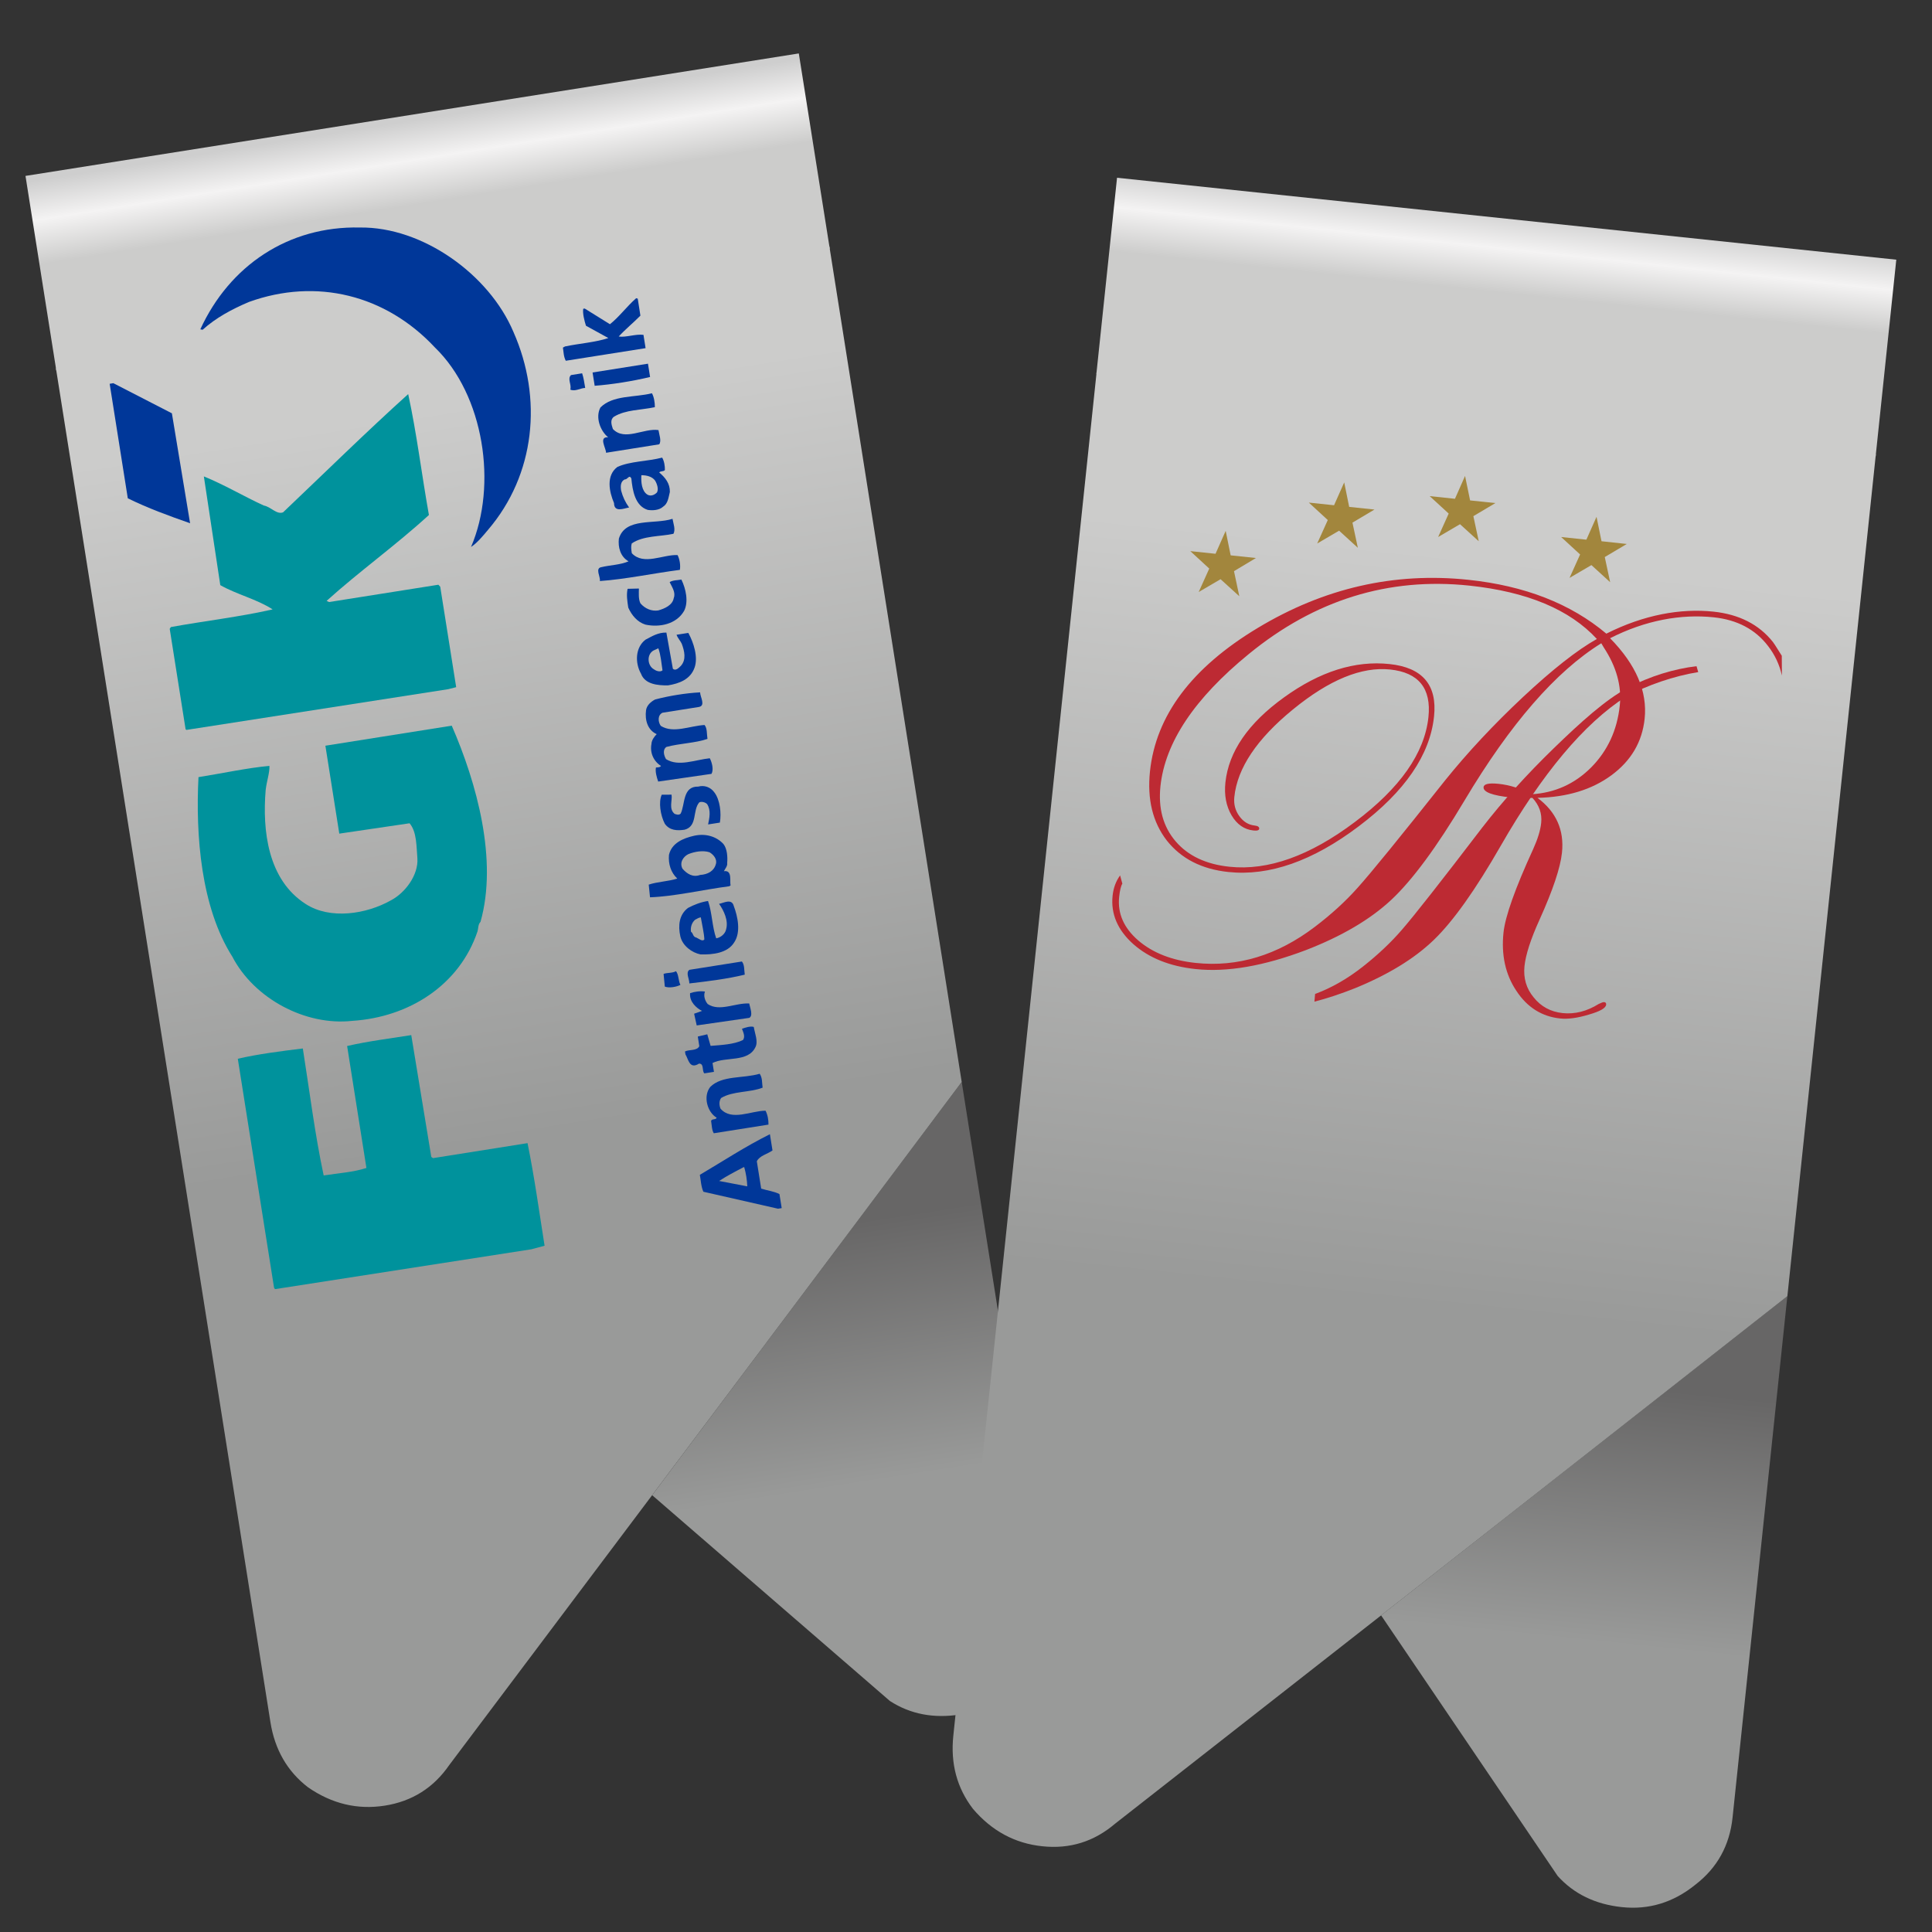<?xml version="1.0" encoding="UTF-8"?>
<!-- Generator: Adobe Illustrator 26.0.2, SVG Export Plug-In . SVG Version: 6.00 Build 0)  -->
<svg xmlns="http://www.w3.org/2000/svg" xmlns:xlink="http://www.w3.org/1999/xlink" version="1.1" x="0px" y="0px" viewBox="0 0 283.46 283.46" style="enable-background:new 0 0 283.46 283.46;" xml:space="preserve">
<rect x="0" y="0" width="283.46" height="283.46" fill="#333333" stroke="none"/>
<style type="text/css">
	.st0{fill:url(#SVGID_1_);}
	.st1{fill:url(#SVGID_00000016793158611404356350000009024078417569211302_);}
	.st2{fill:url(#SVGID_00000158001376278281157300000010687437393194497684_);}
	.st3{fill:url(#SVGID_00000149367524247485861510000004642563702645498044_);}
	.st4{fill:none;}
	.st5{fill:#003799;}
	.st6{fill:#00929C;}
	.st7{fill:url(#SVGID_00000178196657441223604970000000097713346767847832_);}
	.st8{fill:url(#SVGID_00000080922539322082786900000015955832346911120796_);}
	.st9{fill:url(#SVGID_00000176734892867397658650000007002523922332807350_);}
	.st10{fill:url(#SVGID_00000129907380392428876690000010859963112686056589_);}
	.st11{fill:#BD2A33;}
	.st12{fill:#A2863D;}
</style>
<g id="Clip_links">
	<g id="Clip">
		<g>
			
				<linearGradient id="SVGID_1_" gradientUnits="userSpaceOnUse" x1="14158.149" y1="-6801.873" x2="17589.4" y2="-6801.873" gradientTransform="matrix(2.694924e-03 0.017 0.036 -5.735962e-03 268.774 -262.29)">
				<stop offset="0" style="stop-color:#CECECE"></stop>
				<stop offset="0.098" style="stop-color:#F4F3F3"></stop>
				<stop offset="0.208" style="stop-color:#CCCCCB"></stop>
			</linearGradient>
			<path class="st0" d="M3.74,25.81L117.2,7.84l4.54,28.65L8.26,54.36L3.74,25.81"></path>
			
				<linearGradient id="SVGID_00000062892195641402942140000005471289863683455156_" gradientUnits="userSpaceOnUse" x1="-2691.298" y1="14.911" x2="718.75" y2="14.911" gradientTransform="matrix(1.694770e-04 1.070036e-03 0.036 -5.735962e-03 265.966 -280.021)">
				<stop offset="0" style="stop-color:#737373"></stop>
				<stop offset="0.573" style="stop-color:#C6C6C6"></stop>
				<stop offset="1" style="stop-color:#CECECE"></stop>
			</linearGradient>
			<path style="fill:url(#SVGID_00000062892195641402942140000005471289863683455156_);" d="M3.79,26.12l-0.7-4.45L116.54,3.7     l0.7,4.45L3.79,26.12"></path>
			
				<linearGradient id="SVGID_00000142878359037232563900000009590663116752408249_" gradientUnits="userSpaceOnUse" x1="29915.721" y1="-15241.963" x2="33346.973" y2="-15241.963" gradientTransform="matrix(1.797411e-03 0.011 0.016 -2.489642e-03 304.56 -186.139)">
				<stop offset="0" style="stop-color:#676666"></stop>
				<stop offset="1" style="stop-color:#999A99"></stop>
			</linearGradient>
			<path style="fill:url(#SVGID_00000142878359037232563900000009590663116752408249_);" d="M141.1,158.74l12.02,75.91     c0.64,4.07-0.26,7.71-2.72,10.93c-2.44,3.35-5.62,5.34-9.55,5.97c-3.86,0.61-7.29-0.05-10.28-1.98l-34.89-30.2L141.1,158.74"></path>
			
				<linearGradient id="SVGID_00000047753723444469765380000018311042762716286887_" gradientUnits="userSpaceOnUse" x1="-11714.771" y1="8546.653" x2="-8283.519" y2="8546.653" gradientTransform="matrix(-4.967348e-03 -0.031 -0.033 5.239466e-03 309.239 -242.366)">
				<stop offset="0" style="stop-color:#999A99"></stop>
				<stop offset="1" style="stop-color:#CCCCCB"></stop>
			</linearGradient>
			<path style="fill:url(#SVGID_00000047753723444469765380000018311042762716286887_);" d="M121.69,36.18l19.41,122.56     l-45.42,60.63l-29.77,39.6c-2.3,3.33-5.45,5.32-9.45,5.95c-4,0.63-7.74-0.26-11.24-2.67c-3.06-2.34-4.91-5.55-5.55-9.62     l-0.18-1.14L8.21,54.05L121.69,36.18"></path>
		</g>
	</g>
	<g id="Logo_2">
		<path class="st4" d="M46.12,252.94c0.64,4.02,4.41,6.75,8.42,6.12c2.01-0.32,3.69-1.42,4.8-2.94l71.12-97.89    c2.36-3.24,3.3-7.2,2.68-11.16L113.35,22.14L11.95,38.2L46.12,252.94z"></path>
		<path class="st5" d="M16.63,56.22l8.59,4.42l2.67,16.13c-3.06-1.07-6.24-2.23-9.14-3.66l-2.66-16.8L16.63,56.22z"></path>
		<path class="st6" d="M29.12,114.02c3.36-0.53,7.23-1.37,10.41-1.65c0.05,0.99-0.41,2.29-0.55,3.53    c-0.5,5.97,0.31,13.18,5.88,16.74c3.59,2.32,8.9,1.48,12.47-0.53c2.15-1.12,4.07-3.75,3.91-6.17c-0.15-1.65-0.06-3.88-1.15-5.15    l-10.31,1.52l-2.04-12.9l18.54-2.94c3.67,8.42,6.78,19.7,4.22,28.78c-0.38,0.39-0.3,0.94-0.44,1.4    c-2.64,7.86-10.01,12.59-18.37,13.13c-6.88,0.76-14.41-3.27-17.61-9.43C29.47,133.08,28.69,122.54,29.12,114.02z"></path>
		<path class="st6" d="M34.89,155.34c2.78-0.66,6.49-1.14,9.54-1.51c0.96,6.07,1.77,12.61,3.06,18.63c2.17-0.34,4.37-0.47,6.27-1.1    l-2.83-17.89c3-0.7,6.27-1.1,9.41-1.6l2.94,17.87l0.25,0.18l13.87-2.2c1.01,4.95,1.71,10.06,2.5,15.05l-1.92,0.52l-37.63,5.85    l-0.14-0.2L34.89,155.34z"></path>
		<path class="st6" d="M25.07,92c4.97-0.9,10.1-1.49,14.93-2.59c-2.35-1.52-5.23-2.17-7.68-3.56L29.91,69.9    c2.97,1.2,5.91,2.95,8.79,4.27c1.03,0.17,1.88,1.37,2.83,1c6.18-5.87,12.24-11.83,18.36-17.35c1.26,5.8,1.98,11.8,3.04,17.74    c-4.85,4.44-10.24,8.29-15.01,12.6l0.36,0.17l16.04-2.54l0.27,0.29l2.34,14.74l-1.18,0.3l-38.39,5.97l-0.13-0.09l-2.33-14.74    L25.07,92z"></path>
		<path class="st5" d="M52.79,33.38c9.2-0.12,18.98,6.88,22.54,15.32c4.32,9.76,3.2,20.94-3.73,29.04c-0.75,0.9-1.59,1.92-2.49,2.51    c3.9-9.06,1.91-22.3-5.3-29.27c-7.23-7.74-17.4-10.24-27.28-6.68c-2.5,1.06-4.85,2.32-6.8,4.08l-0.34-0.06    C33.68,38.97,42.31,33.15,52.79,33.38z"></path>
		<g>
			<path class="st5" d="M98.15,125.43c-0.12,1.35,0.3,2.62,1.22,3.47c-1.27,0.42-2.93,0.46-4.19,0.89l0.19,1.86     c3.64-0.13,7.82-1.13,11.63-1.62l0.2-0.14c-0.19-0.53,0.31-2.27-0.99-2.07c0.17-0.36,0.55-0.75,0.48-1.19     c0.08-0.9,0-2.11-0.55-2.8c-1.07-1.16-2.69-1.57-4.3-1.21C100.21,122.99,98.54,123.7,98.15,125.43z M104.09,125.04     c0.61,0.35,1.16,1.04,0.94,1.74c-0.28,1.04-1.2,1.52-2.31,1.59c-1.05,0.39-1.91-0.14-2.59-0.92c-0.48-0.93,0.16-1.8,0.88-2.14     C101.96,124.93,103.16,124.74,104.09,125.04z"></path>
			<path class="st5" d="M90.8,79.03c-0.14,1.24,0.2,2.63,1.42,3.33c-1.25,0.53-2.69,0.54-3.98,0.85c-0.98,0.15-0.1,1.46-0.23,2.04     c3.74-0.26,7.93-1.15,11.74-1.64c0.11-0.68-0.02-1.55-0.34-2.17c-2.13-0.11-4.97,1.57-6.71-0.27c-0.09-0.54-0.15-0.98-0.01-1.44     c1.7-1.16,4.17-0.99,6.11-1.41c0.35-0.61-0.02-1.55-0.13-2.2C96.03,76.98,91.75,75.88,90.8,79.03z"></path>
			<path class="st5" d="M89.49,47.57l-3.7-2.3l-0.22,0.03c-0.11,0.68,0.17,1.75,0.4,2.49l3.29,1.81c-2.01,0.65-4.21,0.78-6.36,1.23     L82.59,51c0.1,0.65,0.1,1.32,0.42,1.93l11.71-1.85l-0.31-1.95c-1.14-0.16-2.6,0.41-3.63,0.24c0.95-1.04,2.13-2,3.18-3.06     l-0.39-2.49l-0.23-0.07C91.96,44.96,90.87,46.47,89.49,47.57z"></path>
			<path class="st5" d="M97.36,142.89l0.18,1.86c0.59,0.24,1.68,0.07,2.29-0.25c-0.32-0.62-0.24-1.52-0.65-2.01     C98.68,142.79,97.88,142.69,97.36,142.89z"></path>
			<path class="st5" d="M83.67,57.16c0.72,0.33,1.52-0.24,2.19-0.24c-0.12-0.76-0.24-1.52-0.45-2.15l-1.63,0.26     C83.2,55.57,83.9,56.46,83.67,57.16z"></path>
			<path class="st5" d="M103.2,174.85l10.95,2.49l0.54-0.09l-0.33-2.06c-0.84-0.42-1.74-0.5-2.68-0.8l-0.64-4.01     c0.42-0.84,1.51-1.02,2.3-1.59l-0.38-2.38c-3.6,1.79-6.92,3.98-10.28,5.96C102.82,173.13,102.86,174.13,103.2,174.85z      M109.19,171.24c0.25,0.85,0.42,1.93,0.45,2.82l-4.13-0.79c1.11-0.73,2.34-1.37,3.57-2.01L109.19,171.24z"></path>
			<path class="st5" d="M109.01,152.59c-1.34,0.66-3.22,0.73-4.75,0.86l-0.49-1.7l-1.39,0.33l0.22,1.41     c-0.33,0.72-1.48,0.46-2.1,0.78l0.07,0.43c0.44,0.71,0.58,2.24,1.99,1.35c0.78-0.01,0.39,1.05,0.78,1.43l1.41-0.22l-0.21-1.3     c1.96-0.98,5.21-0.05,6.3-2.33c0.42-0.84-0.09-1.99-0.25-2.96c-0.47-0.15-1.21,0.08-1.73,0.27     C109.06,151.48,109.37,152.09,109.01,152.59z"></path>
			<path class="st5" d="M104.21,159.47c-1.11,1.4-0.41,3.73,0.94,4.52c-0.17,0.36-0.65,0.1-0.82,0.46c0.1,0.65,0.12,1.43,0.4,1.82     l8.02-1.27c0.01-0.67-0.11-1.42-0.43-2.04c-2.11,0-4.97,1.57-6.6-0.29c-0.18-0.42-0.28-1.07,0.08-1.57     c1.73-1.05,4.21-0.78,6.09-1.52c-0.1-0.65-0.01-1.44-0.43-2.04C109.02,158.26,105.94,157.75,104.21,159.47z"></path>
			<path class="st5" d="M103,148.32l-1.16,0.41l0.38,1.72l7.71-1.11c0.62-0.32,0.08-1.57,0-2.11c-2.02-0.12-4.36,1.25-6.1,0.08     c-0.41-0.49-0.64-1.23-0.4-1.83c-0.69-0.11-1.55,0.02-2.18,0.23C101.12,146.96,102.16,147.9,103,148.32z"></path>
			<path class="st5" d="M100.94,133.21c-1.29,0.98-1.48,2.57-1.12,4.18c0.33,1.39,1.71,2.4,2.97,2.64c1.79,0.05,3.97-0.19,4.94-1.78     c0.99-1.49,0.52-3.75-0.07-5.32c-0.3-1.17-1.51-0.43-2.16-0.32c0.71,1,1.39,2.45,1.04,3.72c-0.12,0.68-0.81,1.24-1.46,1.34     c-0.6-1.68-0.6-3.8-1.2-5.48C102.8,132.36,101.86,132.73,100.94,133.21z M103.34,137.83c-0.27,0.37-0.79-0.1-1.15-0.26     c-0.58-0.13-0.43-0.6-0.81-0.87c-0.1-0.65,0.12-1.35,0.61-1.76c0.31-0.16,0.51-0.3,0.83-0.35     C102.98,135.55,103.31,136.94,103.34,137.83z"></path>
			<path class="st5" d="M99.86,119.38c-0.29,0.27-0.65,0.1-0.88,0.03c-0.9-0.74-0.31-1.95-0.45-2.82l-1.44,0.01     c-0.5,1.08-0.19,3.03,0.45,4.26c0.71,1,1.83,1.04,2.92,0.87c1.92-0.53,1.11-2.84,2.14-4.01c0.31-0.16,0.88-0.03,1.15,0.26     c0.59,0.91,0.33,2.06,0.14,2.98l1.73-0.27c0.23-1.37,0.03-3.34-0.81-4.43c-0.57-0.8-1.51-1.09-2.36-0.85     C100.11,115.34,100.54,118.05,99.86,119.38z"></path>
			<path class="st5" d="M94.79,104.18c-0.21,1.48,0.25,2.96,1.56,3.53c-0.38,0.39-0.75,0.9-0.77,1.45c-0.24,1.26,0.29,2.51,1.4,3.22     c-0.18,0.25-0.53,0.19-0.74,0.23c-0.13,0.58,0.11,1.43,0.33,2.06l7.82-1.13c0.35-0.61,0.07-1.68-0.25-2.29     c-2.18,0.23-4.58,1.28-6.42,0.13c-0.3-0.51-0.55-1.36,0.05-1.79c2.02-0.54,4.24-0.56,6.03-1.18c-0.12-0.76-0.02-1.55-0.43-2.04     c-2.2,0.13-4.58,1.28-6.42,0.13c-0.43-0.6-0.47-1.59,0.25-1.93l5.31-0.84c1.08-0.17,0.21-1.48,0.21-2.15     c-2.09,0.11-4.48,0.49-6.61,1.05C95.48,102.96,94.9,103.49,94.79,104.18z"></path>
			<path class="st5" d="M94.05,98.85c0.58,1.57,2.49,1.72,3.94,1.71c1.63-0.26,3.31-0.86,3.92-2.62c0.54-1.53-0.13-3.64-0.92-5.08     l-1.73,0.27c0.19,0.53,0.59,0.91,0.77,1.33c0.39,1.05,0.7,2.33-0.15,3.25c-0.29,0.27-0.76,0.79-1.16,0.4l-0.95-5.3     c-1.23-0.03-2.13,0.56-3.06,1.04C93.22,94.98,93.13,97.22,94.05,98.85z M97.2,98.35c-0.29,0.27-0.87,0.14-1.24-0.14     c-0.97-0.51-1.12-2.16-0.1-2.76l0.73-0.33C96.95,96.06,97.03,97.27,97.2,98.35z"></path>
			<path class="st5" d="M98.85,87.75c-0.17,1.03-1.31,1.54-2.27,1.81c-0.98,0.15-1.93-0.25-2.61-1.03     c-0.32-0.62-0.24-1.52-0.23-2.18l-1.66,0.04c-0.19,0.92-0.05,1.78,0.1,2.76c0.51,1.14,1.34,2.12,2.51,2.49     c2.07,0.45,4.55-0.05,5.68-2.01c0.68-1.33,0.26-3.26-0.4-4.6c-0.54,0.09-1.32,0.1-1.72,0.38C98.6,86.13,99.17,86.93,98.85,87.75z     "></path>
			<path class="st5" d="M90.58,68.51c-1.69,1.27-1.2,3.64-0.49,5.3c0.01,1.44,1.45,0.77,2.21,0.65c-0.57-0.8-0.91-1.52-1.17-2.48     c-0.1-0.65-0.1-1.32,0.52-1.64c0.45,0.04,0.65-0.77,0.98-0.15c0.17,1.75,0.53,4.03,2.4,4.62c0.68,0.11,1.68,0.07,2.26-0.47     c0.71-0.45,0.79-1.35,0.99-2.16c0.03-1.23-0.67-2.12-1.56-2.86c0.18-0.25,0.65-0.1,0.83-0.36c0.02-0.56-0.1-1.32-0.4-1.82     C95.01,67.7,92.45,67.66,90.58,68.51z M96.12,70.52c0.3,0.51,0.53,1.25,0.27,1.73c-0.38,0.39-0.91,0.59-1.39,0.33     c-0.86-0.53-0.96-1.85-0.9-2.86C94.88,69.72,95.69,69.92,96.12,70.52z"></path>
			<path class="st5" d="M88.09,59.79c-0.77,1.45-0.01,3.45,1.14,4.37c-1.46-0.1-0.3,1.6-0.31,2.27l7.8-1.24     c0.36-0.5-0.01-1.44-0.11-2.09c-2.16-0.32-4.96,1.68-6.69-0.16c-0.21-0.63-0.44-1.37,0.16-1.8c1.72-1.05,3.96-0.96,6-1.4     c0.01-0.67-0.13-1.53-0.43-2.04C93.08,58.34,89.91,57.95,88.09,59.79z"></path>
			<path class="st5" d="M101.14,144.29c2.73-0.32,5.56-0.66,8.13-1.29c-0.1-0.65-0.01-1.44-0.42-1.93l-7.7,1.22     C100.56,142.71,101.15,143.62,101.14,144.29z"></path>
			<path class="st5" d="M95.38,55.31l-0.31-1.95l-8.13,1.29l0.31,1.95C89.78,56.41,92.81,55.93,95.38,55.31z"></path>
		</g>
	</g>
</g>
<g id="Clip_rechts">
	<g id="Clip_2_">
		<g>
			
				<linearGradient id="SVGID_00000000204637081103670220000002976550648092441014_" gradientUnits="userSpaceOnUse" x1="15075.312" y1="-3280.57" x2="18509.387" y2="-3280.57" gradientTransform="matrix(-1.800730e-03 0.017 0.036 3.832732e-03 367.746 -212.813)">
				<stop offset="0" style="stop-color:#CECECE"></stop>
				<stop offset="0.098" style="stop-color:#F4F3F3"></stop>
				<stop offset="0.208" style="stop-color:#CCCCCB"></stop>
			</linearGradient>
			<path style="fill:url(#SVGID_00000000204637081103670220000002976550648092441014_);" d="M163.89,26.08L278.22,38.1l-3.03,28.87     L160.86,54.85L163.89,26.08"></path>
			
				<linearGradient id="SVGID_00000081634327908461385070000002018409607596135615_" gradientUnits="userSpaceOnUse" x1="-2545.766" y1="30.157" x2="883.567" y2="30.157" gradientTransform="matrix(-1.132434e-04 1.077439e-03 0.036 3.832732e-03 369.623 -230.667)">
				<stop offset="0" style="stop-color:#737373"></stop>
				<stop offset="0.573" style="stop-color:#C6C6C6"></stop>
				<stop offset="1" style="stop-color:#CECECE"></stop>
			</linearGradient>
			<path style="fill:url(#SVGID_00000081634327908461385070000002018409607596135615_);" d="M163.85,26.39l0.47-4.48l114.34,12.02     l-0.47,4.48L163.85,26.39"></path>
			
				<linearGradient id="SVGID_00000183959313435859616090000007420344377415766421_" gradientUnits="userSpaceOnUse" x1="31303.787" y1="-7127.559" x2="34737.859" y2="-7127.559" gradientTransform="matrix(-1.201018e-03 0.011 0.016 1.663562e-03 382.604 -129.996)">
				<stop offset="0" style="stop-color:#676666"></stop>
				<stop offset="1" style="stop-color:#999A99"></stop>
			</linearGradient>
			<path style="fill:url(#SVGID_00000183959313435859616090000007420344377415766421_);" d="M262.24,190.16l-8.04,76.5     c-0.43,4.1-2.25,7.39-5.46,9.86c-3.22,2.61-6.82,3.71-10.78,3.29c-3.89-0.41-7.03-1.93-9.42-4.57l-25.91-38.24L262.24,190.16"></path>
			
				<linearGradient id="SVGID_00000103948408987372214830000016939403839788814219_" gradientUnits="userSpaceOnUse" x1="-12216.348" y1="4691.669" x2="-8782.273" y2="4691.669" gradientTransform="matrix(3.319149e-03 -0.032 -0.033 -3.500976e-03 401.676 -183.096)">
				<stop offset="0" style="stop-color:#999A99"></stop>
				<stop offset="1" style="stop-color:#CCCCCB"></stop>
			</linearGradient>
			<path style="fill:url(#SVGID_00000103948408987372214830000016939403839788814219_);" d="M275.22,66.66l-12.98,123.51     l-59.61,46.84l-39.04,30.57c-3.09,2.63-6.64,3.73-10.67,3.3c-4.03-0.42-7.42-2.26-10.17-5.49c-2.35-3.06-3.31-6.64-2.88-10.73     l0.12-1.15L160.9,54.54L275.22,66.66"></path>
		</g>
	</g>
	<g id="Logo_2_1_">
		<path class="st4" d="M145.83,257.17c-0.43,4.05,2.51,7.68,6.57,8.1c2.02,0.21,3.94-0.42,5.41-1.6l94.23-76.31    c3.12-2.52,5.07-6.11,5.49-10.1L270.77,51.2L168.45,40.44L145.83,257.17z"></path>
		<path class="st11" d="M192.95,145.83c2.41-0.89,4.75-2.23,7.02-4.02c2.22-1.75,4.15-3.57,5.77-5.46    c1.77-2.04,5.68-7.01,11.73-14.93c3.02-3.9,6.52-7.78,10.49-11.63c3.97-3.85,7.58-7.11,10.82-8.85c3.33-1.75,6.84-2.8,10.13-3.2    l0.25,0.87c-3.55,0.57-7.43,1.9-10.59,3.59c-6.16,3.96-12.29,11.26-18.4,21.92c-3.7,6.45-6.96,11.04-9.8,13.78    c-2.84,2.74-6.7,5.1-11.57,7.09c-2.09,0.83-4.08,1.49-5.95,1.97L192.95,145.83L192.95,145.83z"></path>
		<path class="st11" d="M261.44,99.11c-0.36-1.61-1.04-3.04-2.02-4.31c-1.87-2.46-4.54-3.87-8-4.23c-4.75-0.5-9.99,0.42-15.19,3.07    c3.8,3.87,5.49,7.8,5.07,11.81c-0.36,3.4-1.98,6.16-4.88,8.3c-2.87,2.11-6.48,3.21-10.84,3.31c2.74,2.05,3.94,4.73,3.59,8.04    c-0.23,2.21-1.33,5.49-3.29,9.83c-1.3,2.86-2.03,5.13-2.21,6.82c-0.18,1.74,0.26,3.28,1.35,4.59c1.08,1.35,2.49,2.11,4.24,2.3    c1.8,0.19,3.57-0.26,5.3-1.34c0.39-0.19,0.65-0.28,0.79-0.27c0.23,0.02,0.33,0.15,0.3,0.38c-0.05,0.5-0.9,0.98-2.54,1.45    c-1.65,0.5-3.04,0.69-4.2,0.57c-2.7-0.28-4.85-1.64-6.44-4.07c-1.6-2.4-2.22-5.24-1.88-8.52c0.25-2.38,1.7-6.47,4.36-12.27    c0.67-1.48,1.06-2.76,1.17-3.84c0.14-1.36-0.28-2.58-1.28-3.66c-1.82-0.01-2.85-0.04-3.11-0.06c-2.78-0.29-4.14-0.8-4.06-1.53    c0.05-0.46,0.78-0.62,2.18-0.48c1.66,0.17,3.28,0.69,4.87,1.53c3.4-0.2,6.31-1.51,8.73-3.93c2.42-2.45,3.82-5.47,4.2-9.08    c0.3-2.84-0.48-5.69-2.35-8.53l-0.36-0.61c-6.66,4.12-13.36,11.82-20.08,23.09c-4.07,6.83-7.66,11.68-10.74,14.56    c-3.09,2.88-7.26,5.33-12.5,7.36c-6.19,2.35-11.59,3.28-16.2,2.79c-3.77-0.4-6.81-1.61-9.13-3.65c-2.31-2.06-3.33-4.43-3.05-7.11    c0.12-1.14,0.48-2.13,1.1-2.98l0.33,1.21c-0.21,0.34-0.37,0.99-0.47,1.95c-0.25,2.41,0.68,4.54,2.79,6.37    c2.14,1.84,4.95,2.94,8.44,3.31c6.16,0.65,11.99-1.12,17.49-5.3c2.41-1.83,4.5-3.74,6.27-5.73c1.93-2.14,6.21-7.4,12.83-15.75    c3.31-4.11,7.12-8.19,11.44-12.24c4.32-4.04,7.93-6.88,10.83-8.51c-3.98-4.32-10.22-6.93-18.71-7.83    c-11.87-1.25-22.66,2.1-32.36,10.04c-7.97,6.51-12.28,12.97-12.96,19.39c-0.34,3.26,0.4,5.95,2.22,8.08    c1.82,2.13,4.46,3.38,7.92,3.74c5.65,0.59,11.78-1.59,18.39-6.57c6.63-4.97,10.23-10.1,10.79-15.39c0.44-4.21-1.43-6.54-5.62-6.98    c-4.19-0.44-8.94,1.51-14.26,5.86c-5.29,4.32-8.16,8.6-8.6,12.84c-0.11,1.05,0.13,1.98,0.73,2.81c0.6,0.83,1.34,1.28,2.24,1.38    c0.48,0.05,0.7,0.21,0.68,0.47c-0.02,0.23-0.3,0.32-0.84,0.26c-1.35-0.14-2.42-0.88-3.22-2.23c-0.8-1.37-1.09-2.98-0.9-4.81    c0.48-4.53,3.34-8.7,8.6-12.49c5.26-3.8,10.42-5.43,15.48-4.89c4.84,0.51,7.02,3.07,6.53,7.69c-0.59,5.64-4.27,11.01-11.04,16.11    c-6.76,5.11-13.14,7.34-19.13,6.71c-3.91-0.41-6.92-1.95-9.03-4.61c-2.08-2.69-2.9-6.06-2.48-10.13    c0.86-8.22,6.14-15.25,15.82-21.07c9.71-5.85,20.01-8.21,30.9-7.06c8.27,0.87,15.01,3.5,20.24,7.9c5.5-2.77,10.91-3.74,15.72-3.23    c3.77,0.4,6.67,1.88,8.71,4.44c0.31,0.39,1.03,1.62,1.31,2.03L261.44,99.11L261.44,99.11z"></path>
		<polygon class="st12" points="179.83,77.89 178.34,81.25 174.64,80.86 177.42,83.42 175.87,86.86 179.08,84.98 181.83,87.48     181.05,83.8 184.27,81.87 180.56,81.48 179.83,77.89   "></polygon>
		<polygon class="st12" points="197.22,70.78 195.73,74.13 192.03,73.74 194.81,76.3 193.26,79.74 196.47,77.86 199.22,80.37     198.43,76.68 201.66,74.76 197.95,74.37 197.22,70.78   "></polygon>
		<polygon class="st12" points="214.95,69.83 213.47,73.18 209.76,72.79 212.55,75.35 211,78.79 214.21,76.91 216.96,79.41     216.17,75.73 219.4,73.81 215.69,73.42 214.95,69.83   "></polygon>
		<polygon class="st12" points="234.24,75.83 232.75,79.18 229.05,78.79 231.83,81.35 230.28,84.79 233.49,82.91 236.24,85.42     235.45,81.73 238.68,79.81 234.97,79.41 234.24,75.83   "></polygon>
	</g>
</g>
</svg>
